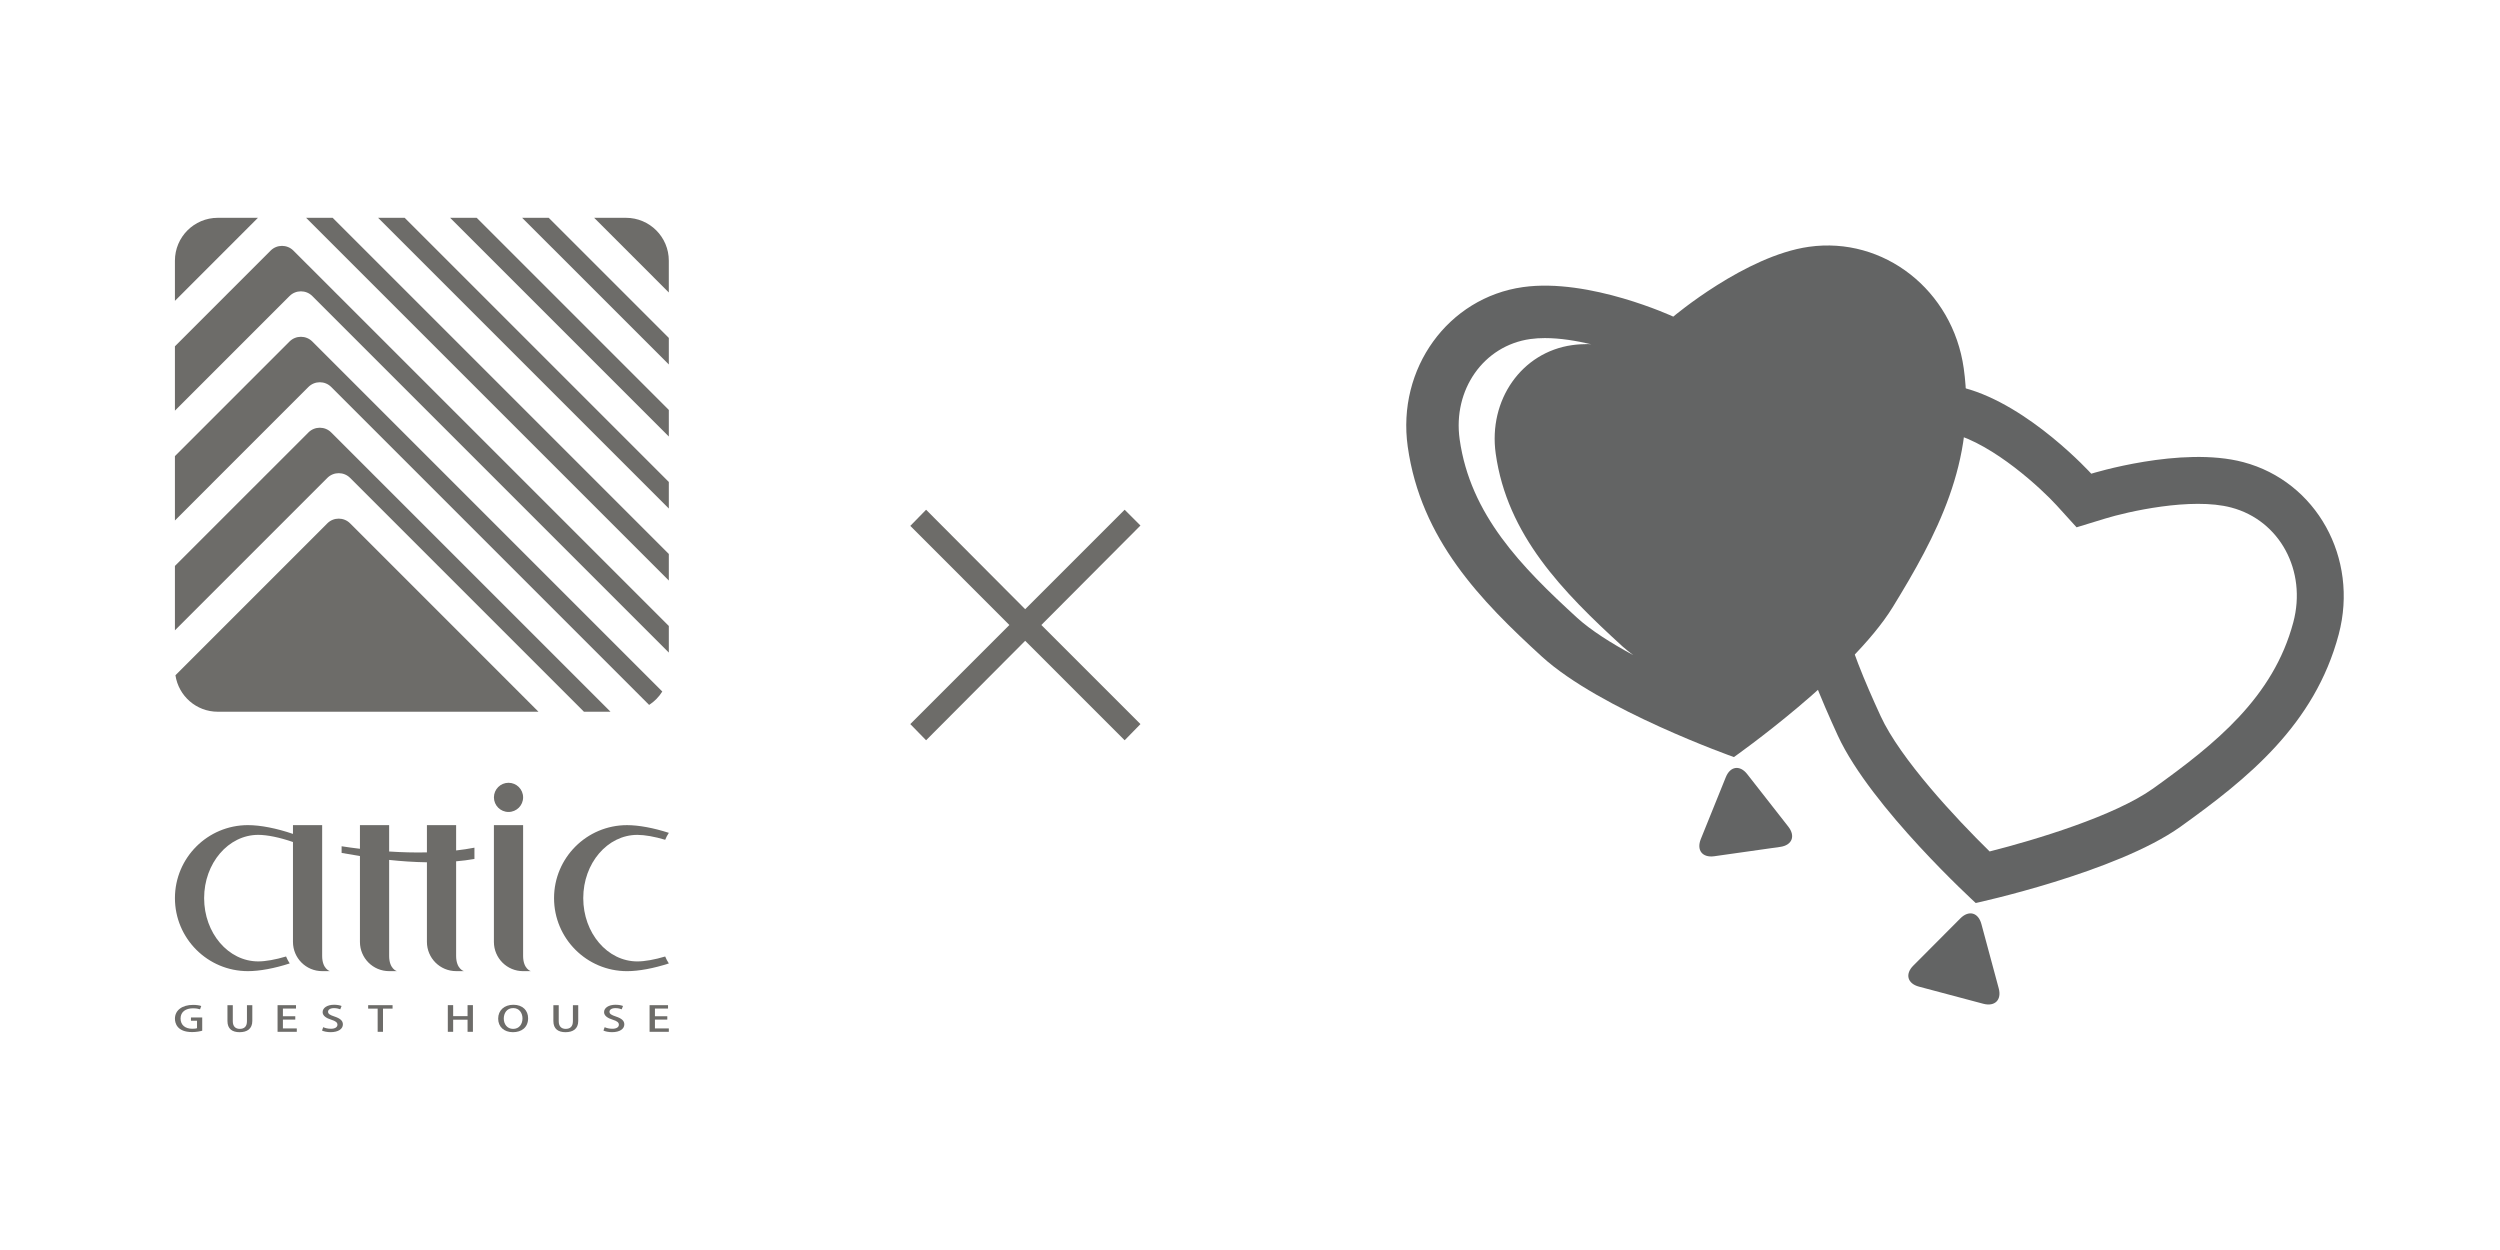 <?xml version="1.0" encoding="utf-8"?>
<!-- Generator: Adobe Illustrator 15.0.0, SVG Export Plug-In . SVG Version: 6.00 Build 0)  -->
<!DOCTYPE svg PUBLIC "-//W3C//DTD SVG 1.1//EN" "http://www.w3.org/Graphics/SVG/1.1/DTD/svg11.dtd">
<svg version="1.1" id="レイヤー_1" xmlns="http://www.w3.org/2000/svg" xmlns:xlink="http://www.w3.org/1999/xlink" x="0px"
	 y="0px" width="160px" height="80px" viewBox="0 0 160 80" enable-background="new 0 0 160 80" xml:space="preserve">
<g>
	<g>
		<path fill="#636464" d="M125.679,23.571c-0.705-5.007-5.126-8.451-9.908-7.776c-4.078,0.575-8.681,4.469-8.681,4.469
			s-5.367-2.489-9.619-1.89c-4.787,0.675-8.081,5.206-7.376,10.212c0.835,5.938,4.686,9.871,8.581,13.432
			c3.735,3.409,12.294,6.435,12.294,6.435s7.526-5.292,10.169-9.603C123.898,34.353,126.514,29.509,125.679,23.571z M100.937,39.54
			c-3.574-3.267-6.84-6.604-7.519-11.421c-0.448-3.18,1.538-6.001,4.52-6.42c0.306-0.043,0.617-0.062,0.934-0.062
			c0.983,0,2.01,0.172,2.971,0.397c-0.07-0.001-0.145-0.013-0.215-0.013c-0.344,0-0.681,0.02-1.011,0.067
			c-3.228,0.453-5.374,3.505-4.891,6.946c0.732,5.212,4.266,8.822,8.136,12.356c0.194,0.177,0.432,0.354,0.661,0.534
			C103.113,41.162,101.819,40.342,100.937,39.54z"/>
		<g>
			<path fill="#636464" d="M110.451,49.741c0.284-0.709,0.909-0.797,1.376-0.19l2.628,3.359c0.469,0.604,0.234,1.185-0.521,1.291
				l-4.226,0.599c-0.759,0.104-1.141-0.389-0.857-1.098L110.451,49.741z"/>
		</g>
	</g>
	<g>
		<path fill="#636464" d="M143.576,29.578c-3.976-1.057-9.735,0.739-9.735,0.739s-3.971-4.383-8.125-5.486
			c-4.672-1.243-9.47,1.648-10.767,6.538c-1.54,5.792,0.476,10.913,2.674,15.714c2.117,4.588,8.824,10.71,8.824,10.71
			s8.99-1.949,13.104-4.882c4.289-3.075,8.587-6.516,10.127-12.311C150.972,35.71,148.25,30.821,143.576,29.578z M137.798,50.466
			c-2.455,1.75-7.488,3.274-10.462,4.027c-2.171-2.129-5.724-5.936-6.98-8.673c-2.045-4.462-3.782-8.873-2.499-13.682
			c0.874-3.294,3.984-5.227,7.086-4.402c2.677,0.711,5.729,3.563,6.678,4.603l1.28,1.409l1.83-0.56
			c1.379-0.426,5.521-1.385,8.072-0.705c3.103,0.823,4.843,4.046,3.969,7.342C145.494,44.63,141.796,47.602,137.798,50.466z"/>
		<g>
			<path fill="#636464" d="M125.463,58.776c0.538-0.541,1.144-0.381,1.346,0.36l1.109,4.117c0.201,0.737-0.243,1.183-0.983,0.989
				l-4.124-1.098c-0.737-0.197-0.901-0.803-0.36-1.344L125.463,58.776z"/>
		</g>
	</g>
</g>
<g>
	<path fill="#6D6C69" d="M19.59,13.94c2.969,2.969,13.565,13.566,23.215,23.215v-1.7L21.29,13.94H19.59z"/>
	<path fill="#6D6C69" d="M33.417,13.94c3.148,3.149,6.376,6.375,9.388,9.387v-1.699l-7.688-7.688H33.417z"/>
	<path fill="#6D6C69" d="M13.938,13.94c-1.515,0-2.743,1.229-2.743,2.744v2.57l5.313-5.314H13.938z"/>
	<path fill="#6D6C69" d="M28.808,13.94c4.4,4.401,9.397,9.398,13.997,13.997v-1.7L30.508,13.94H28.808z"/>
	<path fill="#6D6C69" d="M24.198,13.94c5.011,5.011,12.111,12.111,18.607,18.606v-1.699L25.899,13.94H24.198z"/>
	<path fill="#6D6C69" d="M22.405,30.584l14.967,14.967h1.7L21.195,27.675c-0.4-0.401-1.053-0.401-1.454,0l-8.546,8.545v4.12
		l9.755-9.755C21.352,30.183,22.004,30.183,22.405,30.584z"/>
	<path fill="#6D6C69" d="M40.062,13.94h-2.036c1.634,1.635,3.241,3.242,4.778,4.779v-2.035C42.805,15.169,41.577,13.94,40.062,13.94
		z"/>
	<path fill="#6D6C69" d="M20.95,33.493l-9.722,9.722c0.197,1.321,1.333,2.336,2.709,2.336h20.525L22.405,33.493
		C22.004,33.092,21.352,33.092,20.95,33.493z"/>
	<path fill="#6D6C69" d="M21.195,24.765c0,0,10.101,10.101,20.349,20.35c0.341-0.22,0.628-0.513,0.843-0.857L19.986,21.855
		c-0.401-0.4-1.054-0.4-1.455,0l-7.336,7.336v4.12l8.546-8.547C20.143,24.364,20.795,24.364,21.195,24.765z"/>
	<path fill="#6D6C69" d="M17.321,16.037l-6.126,6.126v4.119l7.336-7.336l0,0c0.401-0.401,1.054-0.401,1.455,0
		c0,0,11.792,11.791,22.819,22.819v-1.701L18.776,16.037C18.375,15.636,17.723,15.636,17.321,16.037z"/>
	<path fill="#6D6C69" d="M40.79,53.432c0.475,0,1.104,0.111,1.782,0.314c0.063-0.156,0.142-0.306,0.234-0.444
		c-0.972-0.314-1.923-0.493-2.675-0.493c-2.581,0-4.672,2.092-4.672,4.672c0,2.581,2.091,4.673,4.672,4.673
		c0.752,0,1.703-0.179,2.675-0.494c-0.092-0.139-0.171-0.288-0.234-0.444c-0.678,0.202-1.307,0.315-1.782,0.315
		c-1.912,0-3.462-1.813-3.462-4.05S38.877,53.432,40.79,53.432z"/>
	<path fill="#6D6C69" d="M21.114,62.153c0,0-0.496-0.133-0.496-0.976v-8.369H18.75v0.562c-1.043-0.358-2.078-0.562-2.882-0.562
		c-2.581,0-4.672,2.092-4.672,4.672c0,2.581,2.092,4.673,4.672,4.673c0.752,0,1.703-0.179,2.674-0.494
		c-0.092-0.139-0.171-0.288-0.234-0.444C17.63,61.417,17,61.53,16.526,61.53c-1.912,0-3.462-1.813-3.462-4.05
		c0-2.235,1.55-4.049,3.462-4.049c0.577,0,1.381,0.165,2.224,0.458v6.394c0,1.034,0.836,1.87,1.869,1.87H21.114z"/>
	<path fill="#6D6C69" d="M29.192,52.809h-1.869v1.744c-0.821,0.018-1.638-0.006-2.418-0.057v-1.688h-1.869v1.514
		c-0.417-0.051-0.812-0.104-1.173-0.161v0.426c0.361,0.066,0.756,0.135,1.173,0.2v5.496c0,1.034,0.836,1.87,1.869,1.87h0.496
		c0,0-0.496-0.133-0.496-0.976v-6.142c0.78,0.083,1.597,0.14,2.418,0.152v5.095c0,1.034,0.836,1.87,1.869,1.87h0.496
		c0,0-0.496-0.133-0.496-0.976v-6.052c0.397-0.034,0.79-0.083,1.172-0.151v-0.722c-0.382,0.074-0.774,0.133-1.172,0.178V52.809z"/>
	<circle fill="#6D6C69" cx="32.545" cy="51.032" r="0.934"/>
	<path fill="#6D6C69" d="M33.479,61.178v-8.369h-1.869v7.475c0,1.034,0.836,1.87,1.869,1.87h0.496
		C33.975,62.153,33.479,62.021,33.479,61.178z"/>
	<path fill="#6D6C69" d="M12.219,65.325h0.39v0.48c-0.05,0.021-0.153,0.036-0.301,0.036c-0.442,0-0.752-0.228-0.752-0.657
		c0-0.432,0.334-0.652,0.797-0.652c0.207,0,0.343,0.029,0.45,0.064l0.076-0.212c-0.112-0.042-0.304-0.071-0.526-0.071
		c-0.676,0-1.157,0.33-1.157,0.882c0,0.271,0.124,0.858,1.102,0.858c0.269,0,0.517-0.05,0.644-0.088v-0.849h-0.721V65.325z"/>
	<path fill="#6D6C69" d="M15.805,65.362c0,0.339-0.177,0.486-0.46,0.486c-0.259,0-0.446-0.146-0.446-0.486v-1.031h-0.342v1.017
		c0,0.507,0.312,0.712,0.776,0.712c0.481,0,0.815-0.214,0.815-0.719v-1.01h-0.343V65.362z"/>
	<polygon fill="#6D6C69" points="18.106,65.254 18.898,65.254 18.898,65.04 18.106,65.04 18.106,64.548 18.944,64.548 
		18.944,64.331 17.764,64.331 17.764,66.036 18.995,66.036 18.995,65.819 18.106,65.819 	"/>
	<path fill="#6D6C69" d="M21.408,65.058c-0.286-0.094-0.413-0.165-0.413-0.31c0-0.109,0.112-0.228,0.381-0.228
		c0.185,0,0.327,0.045,0.401,0.076l0.083-0.214c-0.097-0.038-0.26-0.078-0.476-0.078c-0.449,0-0.736,0.203-0.736,0.473
		c0,0.231,0.228,0.386,0.564,0.488c0.269,0.084,0.384,0.173,0.384,0.318c0,0.153-0.15,0.258-0.419,0.258
		c-0.186,0-0.369-0.044-0.491-0.101l-0.077,0.216c0.11,0.057,0.334,0.103,0.547,0.103c0.508,0,0.789-0.214,0.789-0.498
		C21.946,65.327,21.771,65.178,21.408,65.058z"/>
	<polygon fill="#6D6C69" points="23.562,64.552 24.17,64.552 24.17,66.036 24.512,66.036 24.512,64.552 25.124,64.552 
		25.124,64.331 23.562,64.331 	"/>
	<polygon fill="#6D6C69" points="29.924,65.033 29.002,65.033 29.002,64.329 28.66,64.329 28.66,66.036 29.002,66.036 
		29.002,65.261 29.924,65.261 29.924,66.036 30.267,66.036 30.267,64.329 29.924,64.329 	"/>
	<path fill="#6D6C69" d="M32.857,64.305c-0.579,0-0.974,0.352-0.974,0.889c0,0.515,0.369,0.866,0.944,0.866
		c0.55,0,0.972-0.301,0.972-0.893C33.799,64.677,33.457,64.305,32.857,64.305z M32.839,65.849c-0.39,0-0.597-0.316-0.597-0.661
		c0-0.335,0.186-0.671,0.603-0.671c0.404,0,0.594,0.334,0.594,0.659C33.439,65.538,33.235,65.849,32.839,65.849z"/>
	<path fill="#6D6C69" d="M36.665,65.362c0,0.339-0.178,0.486-0.461,0.486c-0.26,0-0.445-0.146-0.445-0.486v-1.031h-0.343v1.017
		c0,0.507,0.313,0.712,0.777,0.712c0.48,0,0.814-0.214,0.814-0.719v-1.01h-0.341V65.362z"/>
	<path fill="#6D6C69" d="M39.42,65.058c-0.287-0.094-0.413-0.165-0.413-0.31c0-0.109,0.112-0.228,0.381-0.228
		c0.187,0,0.328,0.045,0.401,0.076l0.083-0.214c-0.097-0.038-0.26-0.078-0.476-0.078c-0.449,0-0.736,0.203-0.736,0.473
		c0,0.231,0.228,0.386,0.564,0.488c0.269,0.084,0.384,0.173,0.384,0.318c0,0.153-0.15,0.258-0.419,0.258
		c-0.187,0-0.369-0.044-0.491-0.101l-0.077,0.216c0.11,0.057,0.334,0.103,0.547,0.103c0.508,0,0.788-0.214,0.788-0.498
		C39.957,65.327,39.783,65.178,39.42,65.058z"/>
	<polygon fill="#6D6C69" points="41.916,65.254 42.707,65.254 42.707,65.04 41.916,65.04 41.916,64.548 42.754,64.548 
		42.754,64.331 41.573,64.331 41.573,66.036 42.805,66.036 42.805,65.819 41.916,65.819 	"/>
</g>
<g>
	<path fill="#6D6C69" d="M72.989,46.342l-1.011,1.035l-6.366-6.366l-6.342,6.366l-1.011-1.035L64.601,40l-6.342-6.343l1.011-1.034
		l6.342,6.366l6.366-6.366l1.011,1.011L66.646,40L72.989,46.342z"/>
</g>
</svg>

